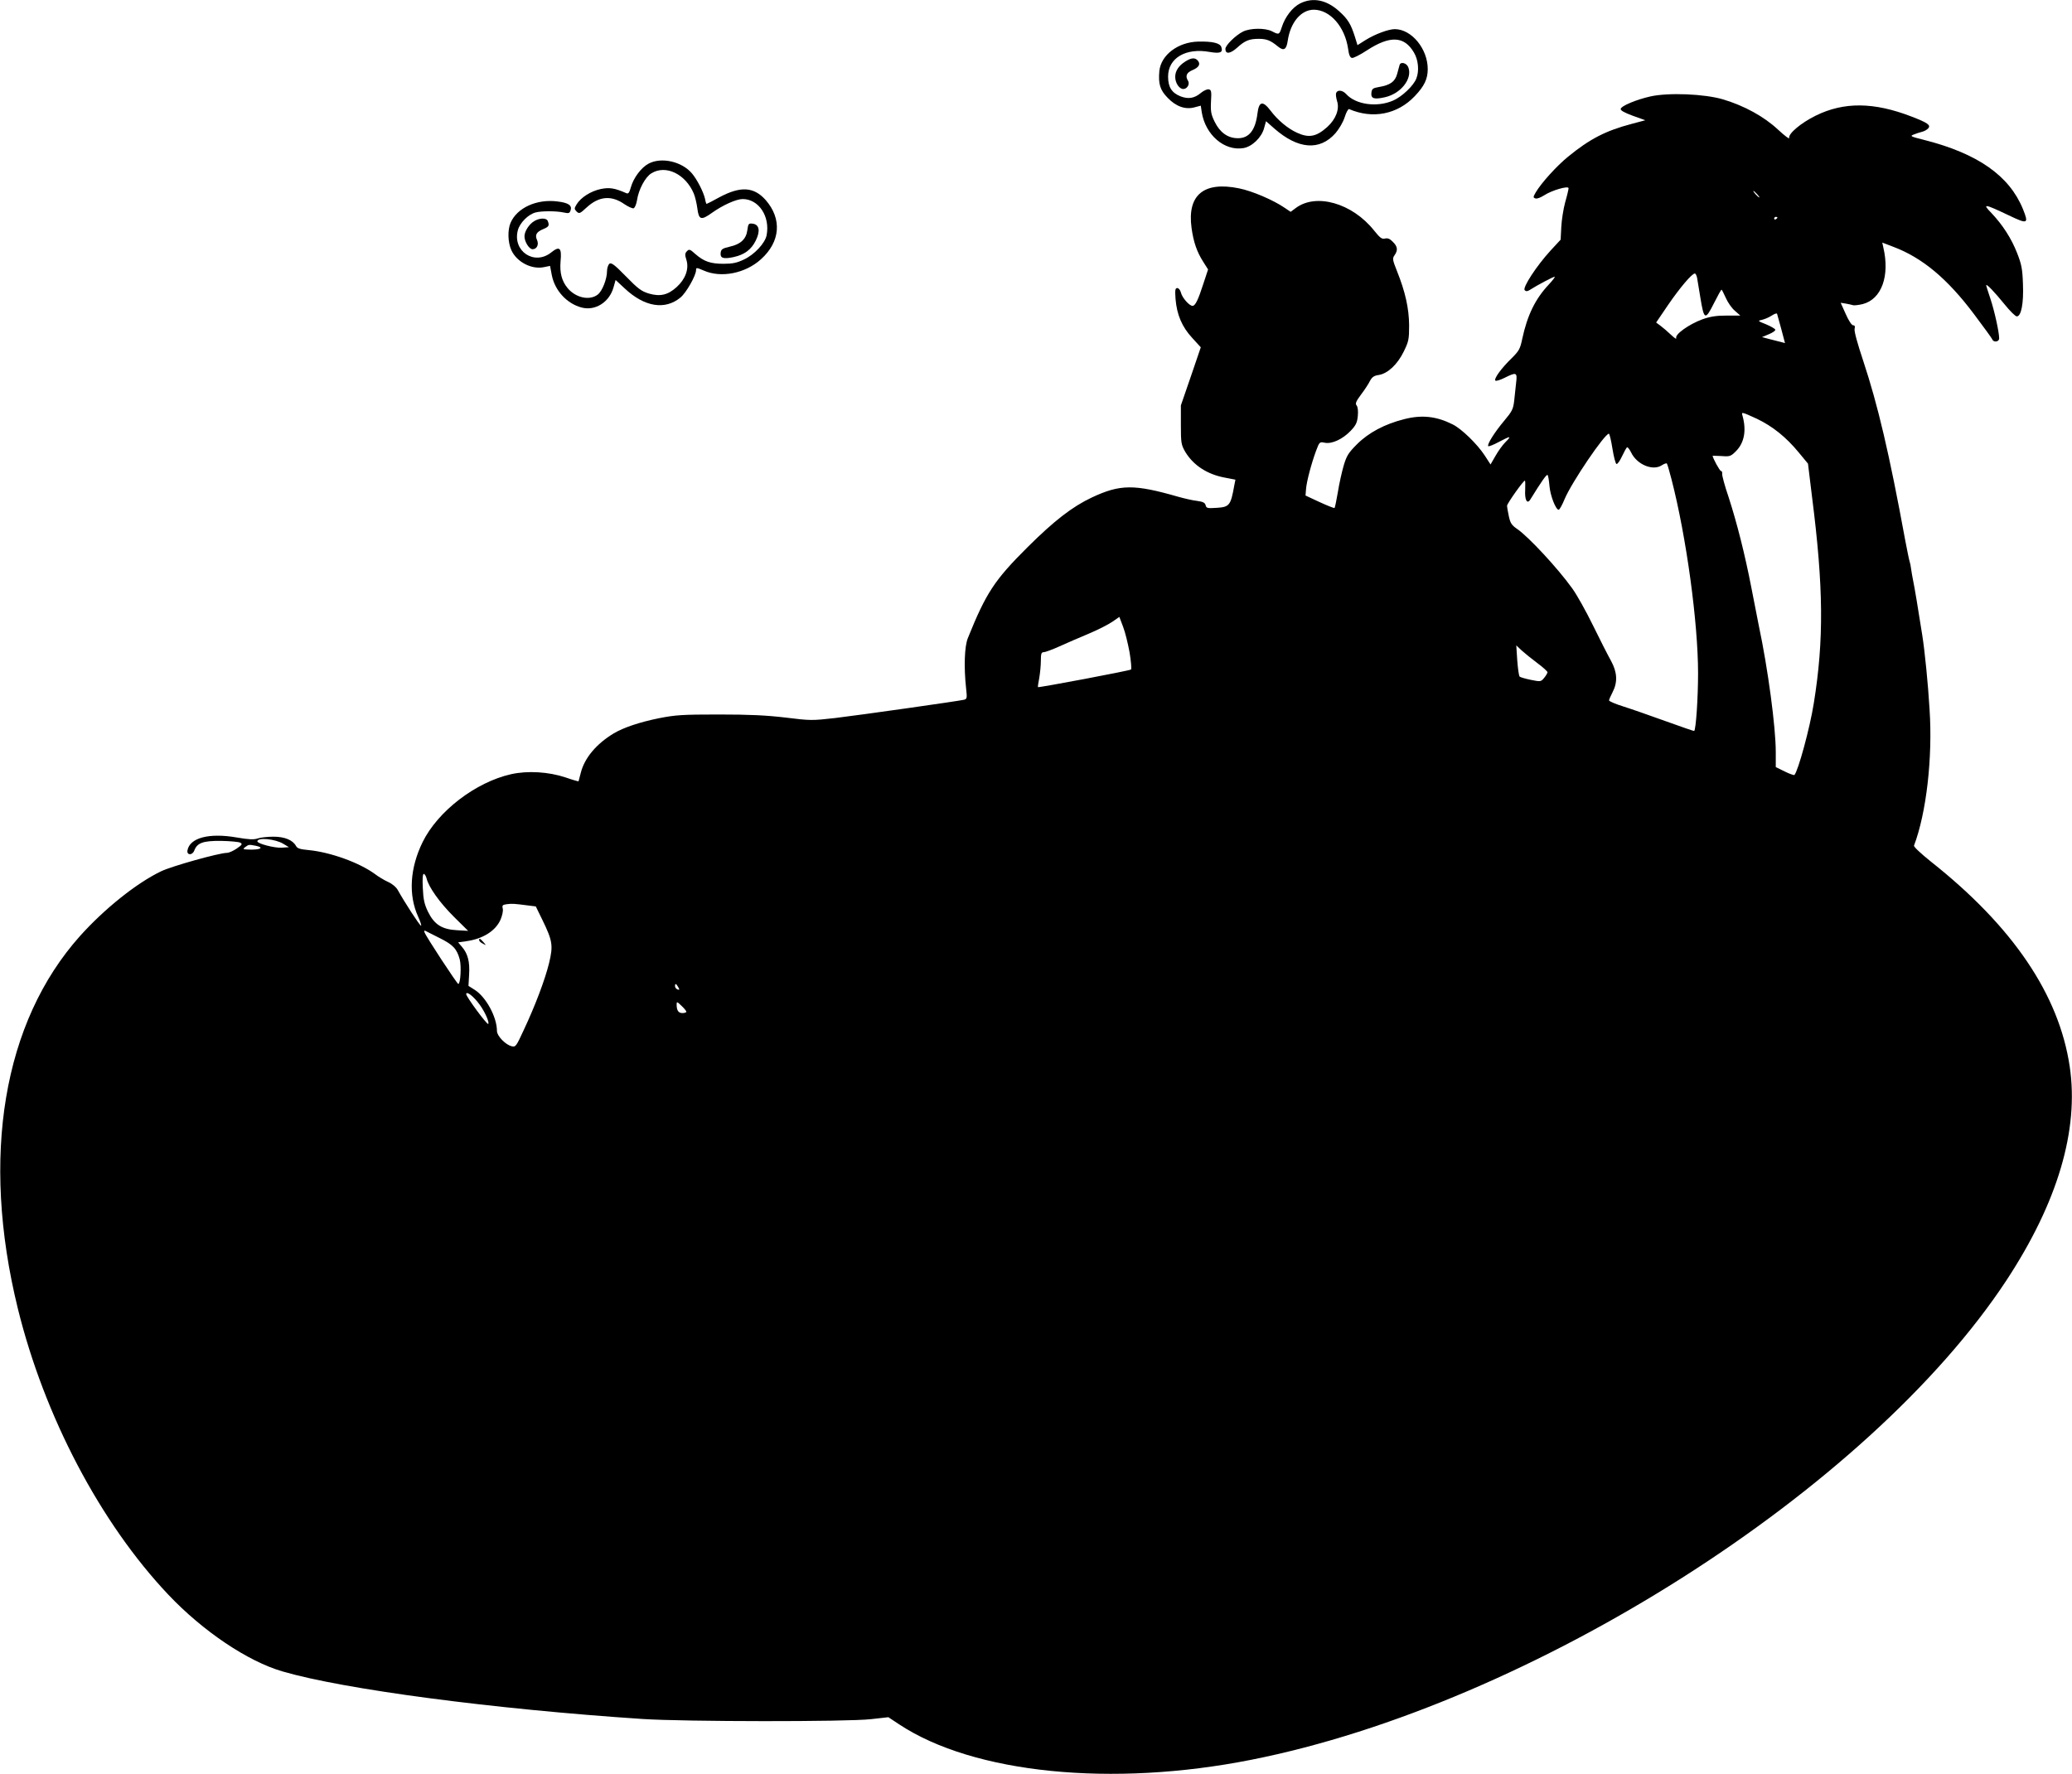 <?xml version="1.0" standalone="no"?>
<!DOCTYPE svg PUBLIC "-//W3C//DTD SVG 20010904//EN"
 "http://www.w3.org/TR/2001/REC-SVG-20010904/DTD/svg10.dtd">
<svg version="1.0" xmlns="http://www.w3.org/2000/svg"
 width="1280pt" height="1096pt" viewBox="0 0 1280 1096"
 preserveAspectRatio="xMidYMid meet">
<g transform="translate(0,1096) scale(0.1,-0.1)"
fill="#000000" stroke="none">
<path d="M8032 10939 c-48 -24 -94 -84 -114 -148 -15 -46 -17 -47 -61 -24 -42
21 -133 20 -178 -2 -46 -23 -109 -85 -109 -107 0 -34 29 -31 71 6 49 45 76 56
135 56 49 0 73 -10 117 -46 37 -31 54 -22 62 34 17 115 83 192 162 192 100 -1
191 -105 211 -241 5 -38 12 -55 24 -57 8 -2 50 19 91 46 144 94 232 90 292
-13 27 -45 33 -113 15 -159 -16 -44 -88 -113 -143 -137 -99 -44 -232 -26 -291
40 -22 24 -54 28 -62 6 -3 -8 0 -30 6 -50 16 -49 -7 -111 -61 -160 -67 -60
-113 -69 -187 -35 -57 26 -119 78 -162 135 -49 65 -73 60 -82 -17 -13 -104
-53 -154 -124 -152 -60 1 -108 36 -140 101 -22 45 -26 63 -23 125 4 63 2 73
-14 76 -9 2 -31 -8 -47 -21 -41 -35 -79 -41 -128 -22 -54 22 -76 57 -76 122 0
114 109 179 257 152 65 -11 83 -4 72 30 -8 25 -55 36 -143 34 -125 -3 -230
-83 -240 -182 -7 -79 4 -117 51 -165 51 -54 110 -75 167 -59 l38 10 6 -41 c23
-140 140 -241 258 -221 53 9 112 66 127 123 l12 43 51 -45 c147 -129 281 -139
378 -29 23 27 47 68 57 99 9 30 22 52 27 50 146 -63 299 -33 406 80 59 62 80
106 80 167 0 125 -99 246 -203 247 -39 0 -123 -31 -182 -68 l-49 -31 -16 52
c-25 79 -44 110 -99 159 -77 69 -160 86 -239 47z"/>
<path d="M7324 10581 c-42 -26 -64 -59 -64 -96 0 -38 25 -75 50 -75 24 0 42
31 29 51 -18 29 -9 50 26 65 41 17 53 37 35 59 -17 20 -39 19 -76 -4z"/>
<path d="M8646 10558 c-2 -7 -9 -32 -15 -55 -13 -48 -43 -69 -114 -81 -36 -6
-42 -11 -45 -35 -4 -36 16 -43 83 -28 99 22 172 115 145 185 -10 27 -48 37
-54 14z"/>
<path d="M10195 10364 c-88 -20 -179 -58 -183 -77 -2 -9 22 -23 74 -42 l78
-28 -86 -23 c-159 -42 -258 -93 -392 -203 -69 -56 -165 -162 -199 -220 -16
-28 -17 -32 -2 -37 9 -4 32 5 54 19 47 31 151 61 151 44 0 -7 -9 -46 -21 -87
-11 -41 -22 -110 -24 -153 l-4 -78 -62 -67 c-87 -95 -175 -230 -160 -245 9 -9
17 -8 34 3 40 26 142 80 151 80 5 0 -12 -22 -36 -48 -84 -89 -133 -191 -164
-335 -13 -63 -20 -75 -65 -120 -65 -63 -112 -128 -101 -139 4 -4 30 4 56 17
74 37 80 35 72 -30 -3 -30 -9 -81 -12 -112 -6 -51 -13 -65 -60 -121 -60 -71
-110 -150 -100 -159 3 -3 32 8 65 26 74 39 81 39 41 -1 -18 -18 -46 -57 -62
-86 l-30 -52 -37 57 c-46 70 -142 163 -196 190 -101 51 -191 61 -300 33 -120
-30 -220 -83 -292 -155 -53 -53 -64 -71 -82 -131 -11 -38 -28 -112 -36 -164
-9 -52 -18 -97 -21 -99 -2 -2 -43 14 -91 36 l-88 41 3 38 c3 47 33 159 62 238
21 56 22 57 55 50 44 -8 109 22 159 74 32 34 40 50 44 91 3 32 0 56 -7 65 -10
12 -5 25 27 68 22 29 47 67 55 84 13 24 25 33 55 37 55 9 115 65 154 145 30
62 33 74 33 162 -1 104 -23 205 -75 335 -28 70 -29 78 -15 98 22 31 19 54 -11
83 -18 19 -32 24 -48 20 -19 -5 -31 4 -67 49 -135 170 -359 234 -485 139 l-31
-23 -37 25 c-70 48 -201 104 -281 120 -219 45 -322 -41 -294 -245 12 -87 33
-147 71 -207 l31 -49 -28 -85 c-33 -103 -51 -140 -68 -140 -20 0 -65 51 -72
83 -4 15 -14 27 -22 27 -13 0 -15 -11 -11 -67 8 -98 40 -173 103 -241 l53 -58
-61 -179 -62 -180 0 -120 c0 -113 2 -123 27 -167 50 -83 136 -140 248 -160
l62 -12 -7 -35 c-22 -124 -30 -134 -108 -139 -58 -4 -65 -2 -69 16 -4 16 -17
22 -54 27 -27 3 -78 15 -114 25 -274 79 -360 78 -535 -4 -121 -57 -233 -144
-396 -306 -206 -205 -257 -283 -370 -563 -21 -52 -25 -179 -11 -309 7 -62 6
-67 -13 -72 -33 -8 -638 -94 -797 -113 -142 -16 -152 -16 -305 3 -119 14 -220
19 -413 19 -225 0 -268 -3 -369 -23 -119 -24 -220 -58 -280 -94 -106 -64 -180
-151 -203 -243 -7 -27 -13 -51 -14 -53 -1 -1 -37 9 -80 24 -105 35 -234 43
-337 20 -218 -49 -452 -228 -546 -419 -79 -161 -89 -327 -28 -461 14 -31 22
-56 18 -56 -8 0 -100 142 -143 219 -10 19 -35 40 -60 51 -24 11 -61 33 -83 50
-96 70 -274 134 -407 147 -53 5 -71 10 -79 25 -20 37 -70 58 -140 58 -36 0
-80 -5 -97 -11 -24 -8 -54 -7 -129 6 -172 30 -291 -2 -305 -80 -5 -30 30 -32
42 -1 18 48 54 61 166 60 56 -1 109 -6 118 -11 15 -8 12 -13 -21 -36 -22 -15
-49 -27 -61 -27 -47 0 -341 -82 -407 -114 -152 -73 -350 -232 -500 -399 -476
-532 -615 -1364 -385 -2302 164 -667 510 -1325 930 -1769 214 -226 491 -412
705 -474 379 -111 1304 -233 2225 -294 259 -17 1264 -18 1411 -1 l107 12 68
-45 c459 -303 1313 -389 2174 -218 1727 342 3814 1668 4666 2964 315 480 448
927 390 1319 -66 445 -352 867 -859 1268 -61 49 -106 91 -103 98 76 200 116
542 96 843 -9 155 -30 363 -45 457 -26 166 -48 298 -56 335 -5 25 -11 59 -13
75 -2 17 -6 37 -9 45 -3 8 -15 67 -27 130 -99 539 -169 836 -260 1111 -35 105
-57 184 -53 197 4 15 1 22 -9 22 -9 0 -28 29 -46 70 l-31 69 32 -5 c18 -3 38
-8 45 -10 7 -2 34 1 59 7 117 30 169 175 127 352 l-6 28 68 -26 c178 -67 334
-196 500 -418 58 -77 108 -146 111 -153 8 -22 43 -17 43 5 0 39 -29 170 -54
245 -14 42 -26 79 -26 83 0 13 53 -43 113 -117 33 -41 67 -75 76 -75 27 0 43
79 38 200 -3 94 -9 122 -36 191 -35 90 -89 174 -159 248 -58 59 -45 58 106
-14 119 -57 126 -54 89 38 -84 206 -279 343 -609 427 -87 22 -91 24 -65 34 15
6 39 14 52 17 13 3 30 13 37 21 17 20 -3 34 -104 73 -233 90 -418 91 -592 5
-91 -45 -169 -111 -163 -137 3 -10 -26 11 -69 51 -87 81 -207 147 -340 187
-115 34 -338 43 -449 18z m660 -604 c10 -11 16 -20 13 -20 -3 0 -13 9 -23 20
-10 11 -16 20 -13 20 3 0 13 -9 23 -20z m125 -144 c0 -3 -4 -8 -10 -11 -5 -3
-10 -1 -10 4 0 6 5 11 10 11 6 0 10 -2 10 -4z m-496 -373 c3 -16 12 -70 20
-121 23 -141 30 -144 86 -32 22 44 42 80 45 80 2 0 14 -23 26 -50 12 -28 37
-64 56 -80 l34 -30 -85 0 c-64 0 -101 -6 -149 -23 -82 -30 -171 -93 -162 -116
3 -9 -11 0 -32 20 -21 20 -50 45 -65 56 l-27 20 74 109 c72 105 147 194 165
194 5 0 11 -12 14 -27z m520 -316 l23 -87 -26 7 c-14 3 -46 12 -71 18 l-45 12
43 18 c24 10 41 22 39 28 -2 6 -28 21 -57 33 -53 21 -53 22 -24 28 16 4 43 15
59 26 17 11 31 16 33 11 1 -4 13 -47 26 -94z m-150 -555 c96 -46 180 -113 258
-208 l57 -69 25 -205 c71 -557 74 -885 11 -1275 -24 -153 -97 -420 -120 -444
-3 -2 -30 7 -60 22 l-55 27 0 93 c0 153 -48 514 -105 782 -8 39 -28 142 -45
230 -41 212 -90 404 -141 562 -24 70 -42 136 -40 146 1 9 -2 17 -8 17 -7 0
-51 80 -51 94 0 0 25 -1 55 -2 51 -4 57 -2 89 30 52 52 66 129 40 221 -7 23
-4 22 90 -21z m-893 -184 c8 -50 19 -93 25 -95 6 -2 21 19 34 47 13 28 27 53
31 56 5 2 15 -12 25 -31 35 -75 134 -117 190 -80 14 9 28 14 31 11 3 -3 16
-47 29 -98 92 -356 164 -887 164 -1198 0 -153 -13 -346 -24 -357 -1 -1 -81 26
-177 61 -97 35 -214 76 -262 91 -48 15 -87 32 -87 37 0 5 10 28 22 51 32 62
29 123 -10 194 -18 32 -68 130 -111 218 -43 88 -101 192 -129 230 -88 123
-269 318 -339 366 -35 24 -43 37 -52 79 -6 28 -11 57 -11 65 0 13 100 155 110
155 3 0 3 -25 2 -56 -4 -63 12 -93 32 -60 68 110 99 155 106 151 4 -2 9 -33
12 -68 5 -60 39 -147 57 -147 5 0 22 30 37 67 44 104 247 403 273 403 4 0 14
-41 22 -92z m-2983 -1259 c9 -54 13 -101 9 -106 -7 -7 -569 -113 -575 -109 -1
2 2 27 8 56 5 29 10 77 10 106 0 45 3 54 18 54 9 0 53 16 97 36 44 20 125 55
180 78 55 23 120 56 145 73 l45 31 23 -61 c13 -33 30 -104 40 -158z m2520 -67
c34 -25 62 -51 62 -56 -1 -6 -10 -22 -21 -35 -20 -24 -22 -24 -82 -12 -34 7
-65 16 -69 20 -5 4 -11 49 -15 100 l-6 93 34 -32 c19 -17 62 -52 97 -78z
m-7748 -1116 l35 -21 -45 -3 c-44 -3 -150 25 -150 39 0 26 111 15 160 -15z
m-171 -12 c51 -10 35 -24 -26 -24 -53 1 -56 2 -39 15 23 17 23 17 65 9z m1056
-201 c13 -55 81 -150 168 -237 l89 -88 -69 4 c-93 5 -140 35 -179 114 -22 46
-29 75 -32 146 -3 55 -1 88 6 88 5 0 13 -12 17 -27z m627 -168 l48 -6 40 -82
c64 -131 68 -160 42 -268 -25 -102 -85 -262 -158 -417 -45 -98 -49 -103 -73
-97 -38 9 -91 64 -91 94 0 86 -67 210 -138 255 l-38 24 4 70 c5 79 -8 129 -44
171 l-24 28 50 7 c102 14 181 63 212 133 11 26 17 55 14 68 -5 21 -2 24 26 28
33 4 45 3 130 -8z m-549 -200 c85 -42 109 -67 127 -133 11 -42 5 -152 -9 -152
-7 0 -199 292 -208 318 -4 8 -2 13 3 11 5 -3 44 -22 87 -44z m1477 -305 c9
-16 8 -18 -5 -14 -8 4 -15 12 -15 20 0 20 7 17 20 -6z m-1226 -109 c32 -44 61
-110 52 -118 -7 -7 -136 168 -136 184 0 22 46 -13 84 -66z m1276 -43 c0 -4
-11 -8 -24 -8 -25 0 -36 16 -36 53 0 19 2 19 30 -8 17 -16 30 -32 30 -37z"/>
<path d="M2960 5150 c0 -5 10 -15 23 -21 22 -12 22 -12 3 10 -21 23 -26 26
-26 11z"/>
<path d="M4007 9949 c-46 -24 -94 -89 -110 -147 -9 -32 -15 -41 -27 -36 -73
32 -104 37 -159 26 -61 -13 -123 -52 -149 -95 -15 -25 -15 -28 0 -44 16 -15
20 -14 62 25 76 70 153 77 234 20 24 -16 49 -27 56 -25 8 3 17 25 21 49 10 67
51 144 89 167 88 55 211 -4 262 -125 8 -19 18 -61 22 -92 9 -71 23 -75 89 -28
67 48 151 86 191 86 99 0 170 -107 148 -223 -9 -49 -76 -121 -141 -151 -42
-20 -69 -26 -125 -26 -81 0 -121 14 -174 60 -33 30 -39 32 -52 18 -13 -13 -14
-22 -3 -56 16 -55 -7 -117 -61 -166 -54 -49 -102 -60 -171 -40 -46 14 -67 29
-142 106 -72 74 -91 87 -103 78 -7 -7 -14 -27 -14 -44 0 -50 -29 -124 -57
-146 -50 -39 -135 -21 -186 39 -37 45 -50 95 -44 167 8 83 -6 96 -58 54 -104
-83 -240 8 -206 137 12 46 64 98 109 110 36 10 128 10 174 0 32 -7 37 -5 43
14 10 30 -14 46 -80 54 -129 17 -251 -39 -291 -132 -19 -45 -17 -120 5 -169
34 -74 127 -122 205 -104 l34 7 11 -58 c19 -95 93 -175 183 -199 84 -23 172
32 198 124 l13 46 57 -53 c122 -114 248 -134 343 -56 36 29 97 137 97 170 0
17 3 16 48 -3 106 -47 256 -18 353 70 120 108 131 249 29 366 -73 82 -155 87
-286 17 -41 -23 -77 -41 -79 -41 -2 0 -7 15 -10 33 -10 42 -48 117 -80 155
-62 74 -189 103 -268 61z"/>
<path d="M3299 9593 c-31 -19 -59 -63 -59 -93 0 -34 29 -80 50 -80 26 0 40 28
28 56 -15 32 -4 51 37 68 36 15 40 22 29 50 -8 21 -51 20 -85 -1z"/>
<path d="M4617 9539 c-7 -56 -41 -88 -108 -103 -47 -11 -54 -16 -57 -38 -4
-33 16 -40 78 -27 69 15 111 46 139 103 29 59 22 99 -20 104 -24 3 -27 -1 -32
-39z"/>
</g>
</svg>
